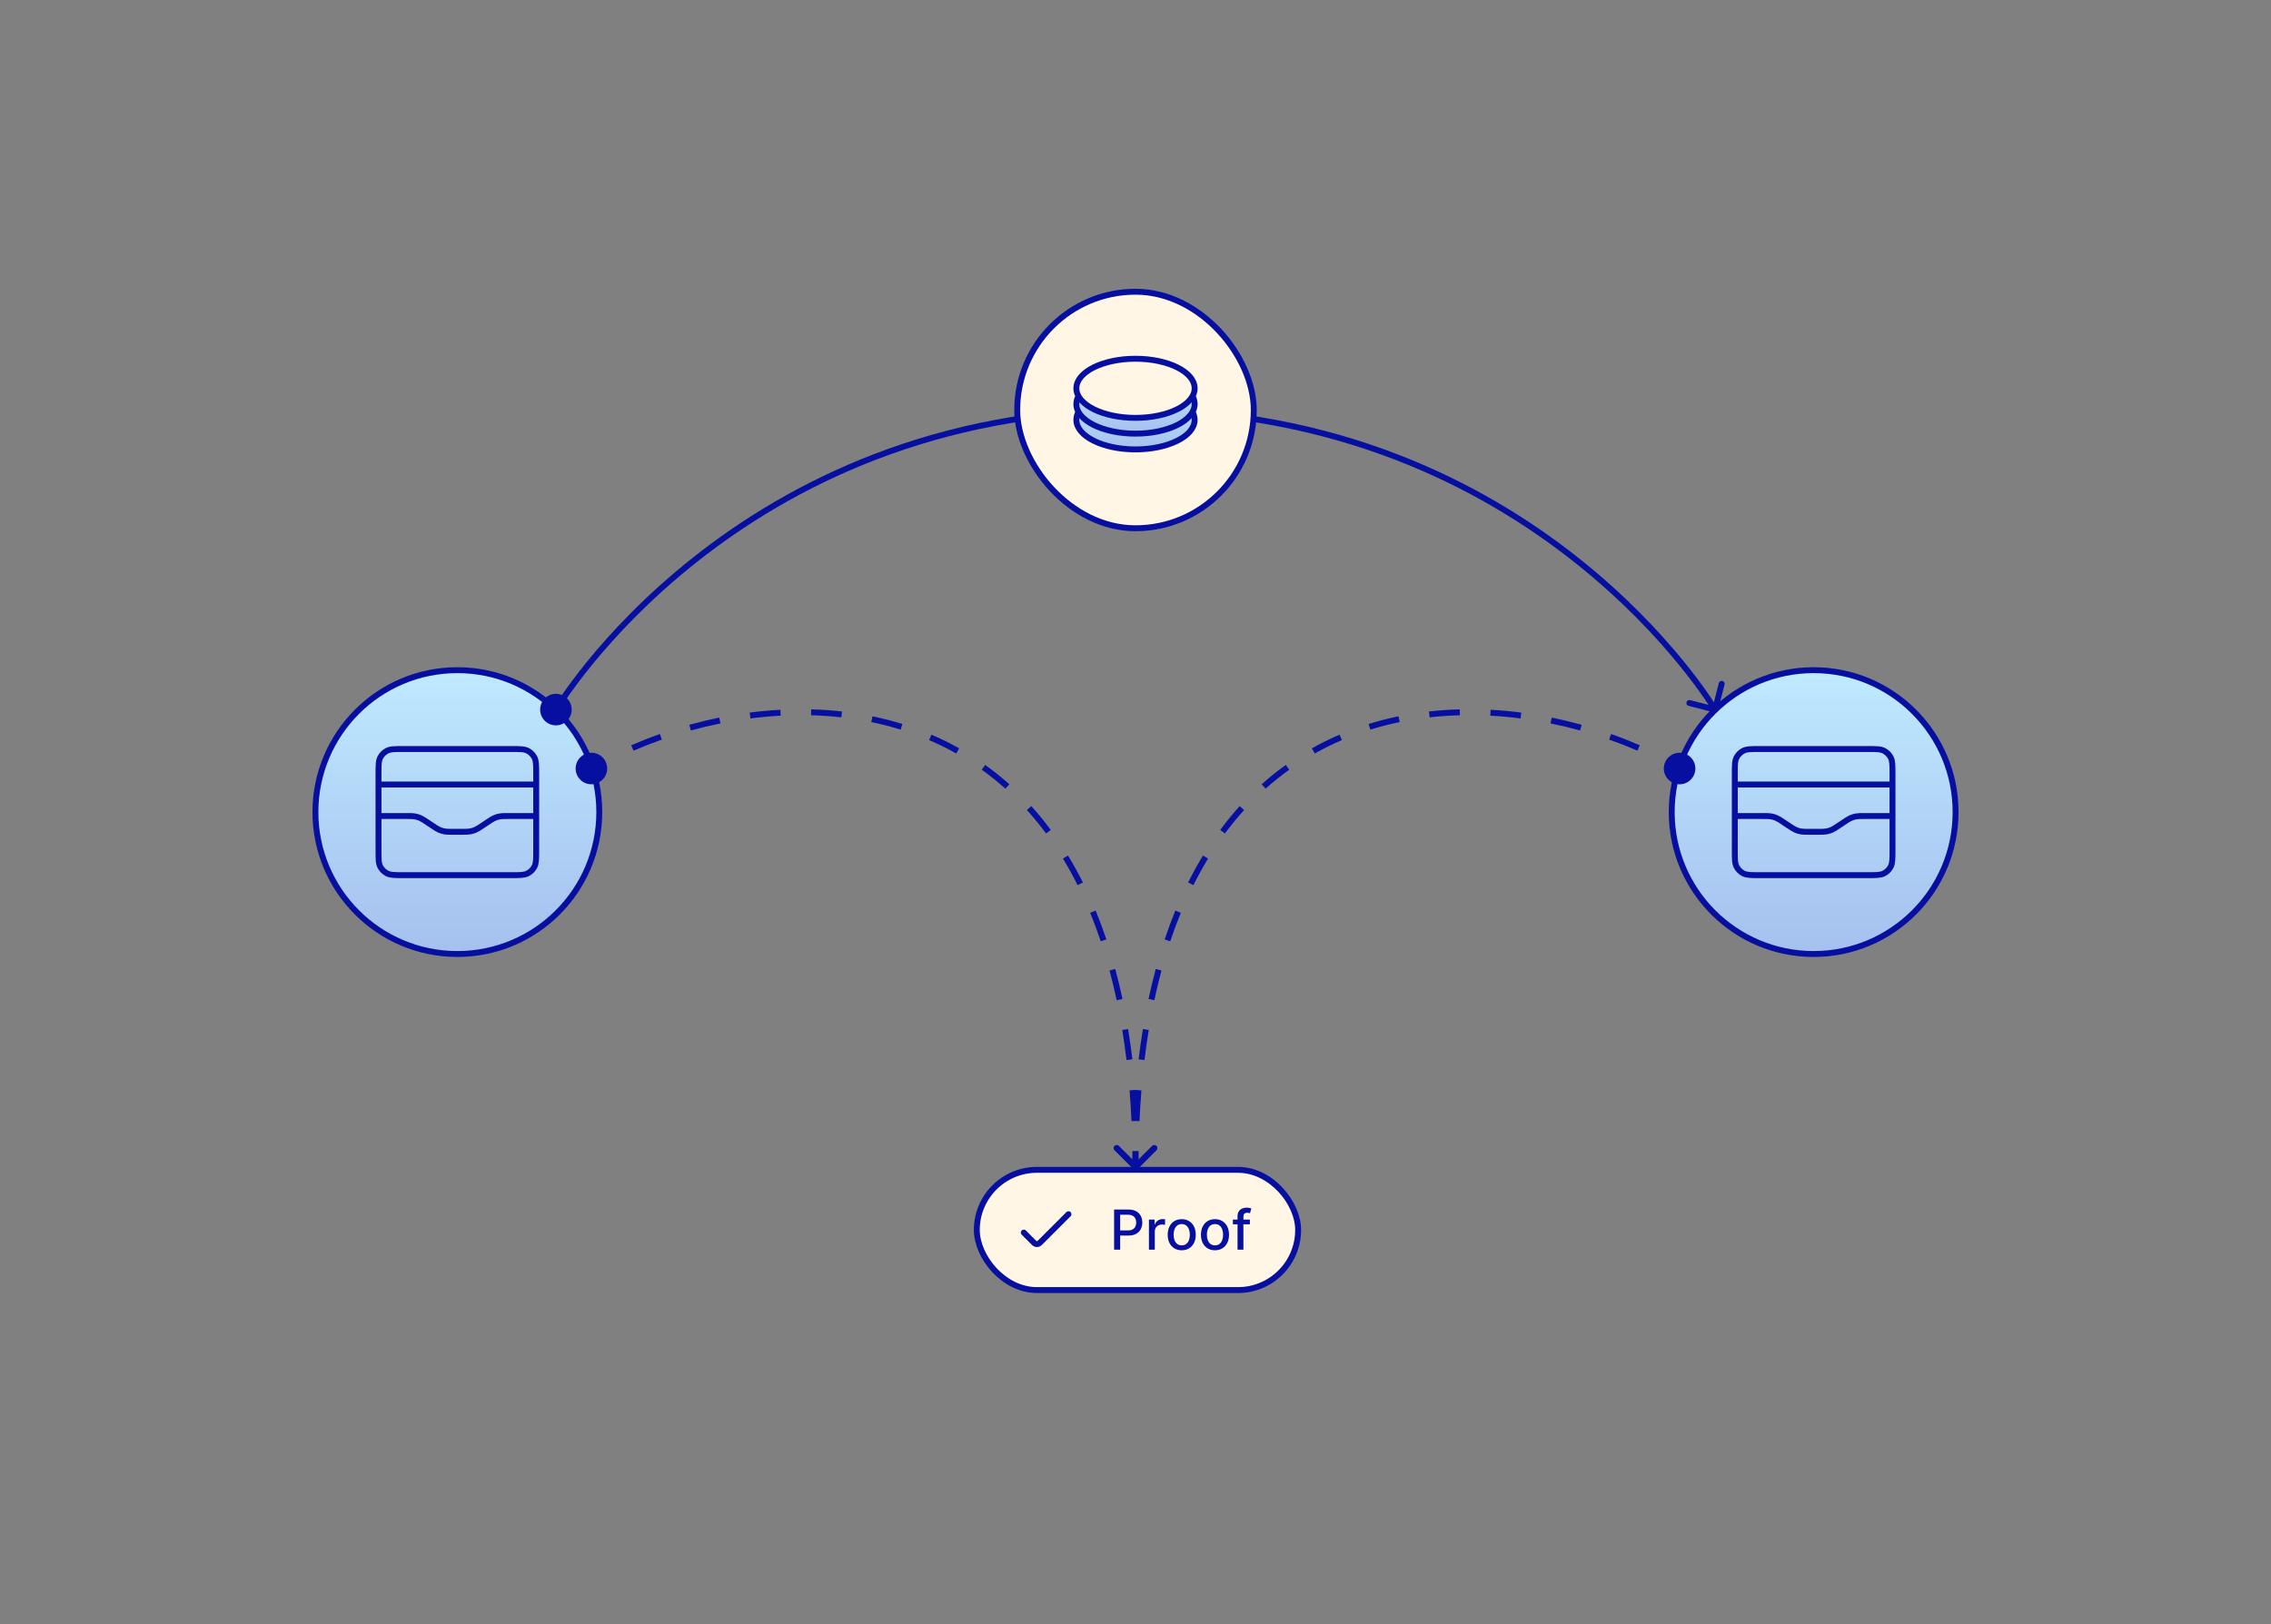 <svg width="576" height="412" viewBox="0 0 576 412" fill="none" xmlns="http://www.w3.org/2000/svg">
<rect x="0" y="0" width="576" height="412" fill="#808080" stroke="none"/>
<circle cx="460" cy="206" r="36" fill="#FFF6E5"/>
<circle cx="460" cy="206" r="36" fill="url(#paint0_linear_2172_11013)"/>
<circle cx="460" cy="206" r="36" stroke="#070FA0" stroke-width="1.5" stroke-linecap="round" stroke-linejoin="round"/>
<path d="M480 199H440M440 207H447.093C448.174 207 448.714 207 449.236 207.093C449.7 207.176 450.152 207.313 450.584 207.501C451.07 207.713 451.52 208.013 452.418 208.612L453.582 209.388C454.48 209.987 454.93 210.287 455.416 210.499C455.848 210.687 456.3 210.824 456.764 210.907C457.286 211 457.826 211 458.907 211H461.093C462.174 211 462.714 211 463.236 210.907C463.7 210.824 464.152 210.687 464.584 210.499C465.07 210.287 465.52 209.987 466.418 209.388L467.582 208.612C468.48 208.013 468.93 207.713 469.416 207.501C469.848 207.313 470.3 207.176 470.764 207.093C471.286 207 471.826 207 472.907 207H480M440 196.4L440 215.6C440 217.84 440 218.96 440.436 219.816C440.819 220.569 441.431 221.181 442.184 221.564C443.04 222 444.16 222 446.4 222L473.6 222C475.84 222 476.96 222 477.816 221.564C478.569 221.181 479.181 220.569 479.564 219.816C480 218.96 480 217.84 480 215.6V196.4C480 194.16 480 193.04 479.564 192.184C479.181 191.431 478.569 190.819 477.816 190.436C476.96 190 475.84 190 473.6 190L446.4 190C444.16 190 443.04 190 442.184 190.436C441.431 190.819 440.819 191.431 440.436 192.184C440 193.04 440 194.16 440 196.4Z" stroke="#070FA0" stroke-width="1.5" stroke-linecap="round" stroke-linejoin="round"/>
<circle cx="116" cy="206" r="36" fill="#FFF6E5"/>
<circle cx="116" cy="206" r="36" fill="url(#paint1_linear_2172_11013)"/>
<circle cx="116" cy="206" r="36" stroke="#070FA0" stroke-width="1.5" stroke-linecap="round" stroke-linejoin="round"/>
<path d="M136 199H96M96 207H103.093C104.174 207 104.714 207 105.236 207.093C105.7 207.176 106.152 207.313 106.584 207.501C107.07 207.713 107.52 208.013 108.418 208.612L109.582 209.388C110.48 209.987 110.93 210.287 111.416 210.499C111.848 210.687 112.3 210.824 112.764 210.907C113.286 211 113.826 211 114.907 211H117.093C118.174 211 118.714 211 119.236 210.907C119.7 210.824 120.152 210.687 120.584 210.499C121.07 210.287 121.52 209.987 122.418 209.388L123.582 208.612C124.48 208.013 124.93 207.713 125.416 207.501C125.848 207.313 126.3 207.176 126.764 207.093C127.286 207 127.826 207 128.907 207H136M96 196.4L96 215.6C96 217.84 96 218.96 96.436 219.816C96.82 220.569 97.431 221.181 98.184 221.564C99.04 222 100.16 222 102.4 222L129.6 222C131.84 222 132.96 222 133.816 221.564C134.569 221.181 135.181 220.569 135.564 219.816C136 218.96 136 217.84 136 215.6V196.4C136 194.16 136 193.04 135.564 192.184C135.181 191.431 134.569 190.819 133.816 190.436C132.96 190 131.84 190 129.6 190L102.4 190C100.16 190 99.04 190 98.184 190.436C97.431 190.819 96.82 191.431 96.436 192.184C96 193.04 96 194.16 96 196.4Z" stroke="#070FA0" stroke-width="1.5" stroke-linecap="round" stroke-linejoin="round"/>
<path d="M434.814 180.727C435.215 180.829 435.624 180.587 435.727 180.186L437.402 173.647C437.505 173.246 437.263 172.837 436.861 172.735C436.46 172.632 436.052 172.874 435.949 173.275L434.46 179.087L428.647 177.598C428.246 177.495 427.837 177.737 427.735 178.139C427.632 178.54 427.874 178.948 428.275 179.051L434.814 180.727ZM137 180C137 182.209 138.791 184 141 184C143.209 184 145 182.209 145 180C145 177.791 143.209 176 141 176C138.791 176 137 177.791 137 180ZM141 180C141.645 180.382 141.645 180.382 141.645 180.382C141.646 180.381 141.646 180.381 141.647 180.38C141.648 180.378 141.65 180.375 141.652 180.371C141.657 180.362 141.665 180.349 141.675 180.332C141.696 180.297 141.728 180.244 141.771 180.174C141.858 180.034 141.988 179.824 142.163 179.549C142.513 179 143.041 178.191 143.751 177.159C145.17 175.097 147.314 172.144 150.206 168.599C155.991 161.508 164.766 152.048 176.716 142.588C200.611 123.671 237.201 104.75 288 104.75V104V103.25C236.799 103.25 199.889 122.329 175.784 141.412C163.734 150.952 154.884 160.492 149.044 167.651C146.124 171.231 143.955 174.216 142.515 176.309C141.795 177.356 141.257 178.18 140.898 178.744C140.718 179.026 140.583 179.242 140.493 179.39C140.448 179.463 140.414 179.52 140.391 179.558C140.379 179.577 140.37 179.591 140.364 179.602C140.361 179.607 140.359 179.61 140.357 179.613C140.357 179.615 140.356 179.616 140.356 179.616C140.355 179.617 140.355 179.618 141 180ZM288 104V104.75C338.799 104.75 375.389 123.671 399.284 142.588C411.234 152.048 420.009 161.508 425.794 168.599C428.686 172.144 430.83 175.097 432.249 177.159C432.959 178.191 433.487 179 433.837 179.549C434.012 179.824 434.142 180.034 434.229 180.174C434.272 180.244 434.304 180.297 434.325 180.332C434.335 180.349 434.343 180.362 434.348 180.371C434.35 180.375 434.352 180.378 434.353 180.38C434.354 180.381 434.354 180.381 434.354 180.382C434.355 180.382 434.355 180.382 435 180C435.645 179.618 435.645 179.617 435.644 179.616C435.644 179.616 435.643 179.615 435.643 179.613C435.641 179.61 435.639 179.607 435.636 179.602C435.63 179.591 435.621 179.577 435.609 179.558C435.586 179.52 435.552 179.463 435.507 179.39C435.417 179.242 435.282 179.026 435.102 178.744C434.743 178.18 434.205 177.356 433.485 176.309C432.045 174.216 429.876 171.231 426.956 167.651C421.116 160.492 412.266 150.952 400.216 141.412C376.111 122.329 339.201 103.25 288 103.25V104Z" fill="#070FA0"/>
<path d="M146 194.95C146 192.741 147.791 190.95 150 190.95C152.209 190.95 154 192.741 154 194.95C154 197.159 152.209 198.95 150 198.95C147.791 198.95 146 197.159 146 194.95ZM288.53 296.53C288.237 296.823 287.763 296.823 287.47 296.53L282.697 291.757C282.404 291.464 282.404 290.99 282.697 290.697C282.99 290.404 283.464 290.404 283.757 290.697L288 294.939L292.243 290.697C292.536 290.404 293.01 290.404 293.303 290.697C293.596 290.99 293.596 291.464 293.303 291.757L288.53 296.53ZM150 194.95L149.625 194.301C150.737 193.659 151.876 193.031 153.04 192.42L153.388 193.084L153.737 193.748C152.591 194.35 151.47 194.968 150.375 195.6L150 194.95ZM160.394 189.735L160.095 189.047C162.451 188.026 164.881 187.071 167.373 186.194L167.622 186.902L167.871 187.609C165.412 188.475 163.015 189.416 160.692 190.423L160.394 189.735ZM175.034 184.576L174.835 183.853C177.326 183.166 179.862 182.557 182.432 182.036L182.581 182.771L182.73 183.506C180.195 184.02 177.692 184.62 175.234 185.299L175.034 184.576ZM190.243 181.5L190.147 180.756C192.724 180.424 195.323 180.184 197.934 180.045L197.974 180.794L198.014 181.543C195.441 181.68 192.88 181.916 190.339 182.244L190.243 181.5ZM205.735 180.687L205.755 179.937C208.36 180.006 210.967 180.183 213.564 180.474L213.48 181.22L213.397 181.965C210.843 181.678 208.279 181.505 205.716 181.437L205.735 180.687ZM221.145 182.434L221.297 181.7C223.848 182.226 226.38 182.874 228.883 183.652L228.661 184.368L228.438 185.084C225.983 184.321 223.499 183.685 220.994 183.169L221.145 182.434ZM235.947 187.049L236.242 186.359C238.626 187.381 240.971 188.533 243.269 189.825L242.901 190.479L242.533 191.133C240.284 189.868 237.987 188.739 235.652 187.738L235.947 187.049ZM249.443 194.643L249.879 194.033C251.975 195.534 254.018 197.168 255.999 198.942L255.499 199.501L254.999 200.059C253.058 198.322 251.058 196.722 249.006 195.253L249.443 194.643ZM261.011 204.985L261.567 204.481C263.28 206.372 264.933 208.386 266.52 210.528L265.917 210.975L265.315 211.421C263.756 209.318 262.135 207.342 260.456 205.488L261.011 204.985ZM270.238 217.407L270.879 217.017C272.2 219.187 273.461 221.467 274.658 223.859L273.987 224.194L273.317 224.53C272.138 222.174 270.896 219.931 269.598 217.797L270.238 217.407ZM277.194 231.259L277.888 230.974C278.851 233.321 279.759 235.762 280.607 238.3L279.896 238.538L279.185 238.776C278.346 236.269 277.45 233.859 276.5 231.544L277.194 231.259ZM282.137 245.984L282.861 245.789C283.523 248.248 284.134 250.788 284.692 253.411L283.958 253.567L283.225 253.723C282.672 251.126 282.067 248.612 281.412 246.179L282.137 245.984ZM285.381 261.15L286.121 261.029C286.529 263.522 286.893 266.084 287.209 268.716L286.464 268.805L285.72 268.895C285.406 266.284 285.046 263.743 284.641 261.271L285.381 261.15ZM287.241 276.537L287.989 276.477C288.197 279.031 288.363 281.645 288.487 284.321L287.738 284.356L286.988 284.391C286.866 281.732 286.7 279.134 286.494 276.598L287.241 276.537ZM287.971 292.036L288.72 292.025C288.74 293.336 288.75 294.661 288.75 296H288H287.25C287.25 294.668 287.24 293.351 287.221 292.047L287.971 292.036Z" fill="#070FA0"/>
<path d="M430 194.95C430 192.741 428.209 190.95 426 190.95C423.791 190.95 422 192.741 422 194.95C422 197.159 423.791 198.95 426 198.95C428.209 198.95 430 197.159 430 194.95ZM287.47 296.53C287.763 296.823 288.237 296.823 288.53 296.53L293.303 291.757C293.596 291.464 293.596 290.99 293.303 290.697C293.01 290.404 292.536 290.404 292.243 290.697L288 294.939L283.757 290.697C283.464 290.404 282.99 290.404 282.697 290.697C282.404 290.99 282.404 291.464 282.697 291.757L287.47 296.53ZM426 194.95L426.375 194.301C425.263 193.659 424.124 193.031 422.96 192.42L422.612 193.084L422.263 193.748C423.409 194.35 424.53 194.968 425.625 195.6L426 194.95ZM415.606 189.735L415.905 189.047C413.549 188.026 411.119 187.071 408.627 186.194L408.378 186.902L408.129 187.609C410.588 188.475 412.985 189.416 415.308 190.423L415.606 189.735ZM400.966 184.576L401.165 183.853C398.674 183.166 396.138 182.557 393.568 182.036L393.419 182.771L393.27 183.506C395.805 184.02 398.308 184.62 400.766 185.299L400.966 184.576ZM385.757 181.5L385.853 180.756C383.276 180.424 380.677 180.184 378.066 180.045L378.026 180.794L377.986 181.543C380.559 181.68 383.12 181.916 385.661 182.244L385.757 181.5ZM370.265 180.687L370.245 179.937C367.64 180.006 365.033 180.183 362.436 180.474L362.52 181.22L362.603 181.965C365.157 181.678 367.721 181.505 370.284 181.437L370.265 180.687ZM354.855 182.434L354.703 181.7C352.152 182.226 349.62 182.874 347.117 183.652L347.339 184.368L347.562 185.084C350.017 184.321 352.501 183.685 355.006 183.169L354.855 182.434ZM340.053 187.049L339.758 186.359C337.374 187.381 335.029 188.533 332.731 189.825L333.099 190.479L333.467 191.133C335.716 189.868 338.013 188.739 340.348 187.738L340.053 187.049ZM326.557 194.643L326.121 194.033C324.025 195.534 321.982 197.168 320.001 198.942L320.501 199.501L321.001 200.059C322.942 198.322 324.942 196.722 326.994 195.253L326.557 194.643ZM314.989 204.985L314.433 204.481C312.72 206.372 311.067 208.386 309.48 210.528L310.083 210.975L310.685 211.421C312.244 209.318 313.865 207.342 315.544 205.488L314.989 204.985ZM305.762 217.407L305.121 217.017C303.8 219.187 302.539 221.467 301.342 223.859L302.013 224.194L302.683 224.53C303.862 222.174 305.104 219.931 306.402 217.797L305.762 217.407ZM298.806 231.259L298.112 230.974C297.149 233.321 296.241 235.762 295.393 238.3L296.104 238.538L296.815 238.776C297.654 236.269 298.55 233.859 299.5 231.544L298.806 231.259ZM293.863 245.984L293.139 245.789C292.477 248.248 291.866 250.788 291.308 253.411L292.042 253.567L292.775 253.723C293.328 251.126 293.933 248.612 294.588 246.179L293.863 245.984ZM290.619 261.15L289.879 261.029C289.471 263.522 289.107 266.084 288.791 268.716L289.536 268.805L290.28 268.895C290.594 266.284 290.954 263.743 291.359 261.271L290.619 261.15ZM288.759 276.537L288.011 276.477C287.803 279.031 287.637 281.645 287.513 284.321L288.262 284.356L289.012 284.391C289.134 281.732 289.3 279.134 289.506 276.598L288.759 276.537ZM288.029 292.036L287.28 292.025C287.26 293.336 287.25 294.661 287.25 296H288H288.75C288.75 294.668 288.76 293.351 288.779 292.047L288.029 292.036Z" fill="#070FA0"/>
<rect x="258" y="74" width="60" height="60" rx="30" fill="#FFF6E5" stroke="#070FA0" stroke-width="1.5" stroke-linecap="round" stroke-linejoin="round"/>
<ellipse cx="288" cy="106.5" rx="15" ry="7.5" fill="url(#paint2_linear_2172_11013)" stroke="#070FA0" stroke-width="1.5" stroke-linecap="round" stroke-linejoin="round"/>
<ellipse cx="288" cy="102.5" rx="15" ry="7.5" fill="url(#paint3_linear_2172_11013)" stroke="#070FA0" stroke-width="1.5" stroke-linecap="round" stroke-linejoin="round"/>
<ellipse cx="288" cy="98.5" rx="15" ry="7.5" fill="url(#paint4_linear_2172_11013)"/>
<ellipse cx="288" cy="98.5" rx="15" ry="7.5" fill="#FFF6E5"/>
<ellipse cx="288" cy="98.5" rx="15" ry="7.5" stroke="#070FA0" stroke-width="1.5" stroke-linecap="round" stroke-linejoin="round"/>
<rect x="247.75" y="296.75" width="81.5" height="30.5" rx="15.25" fill="white"/>
<rect x="247.75" y="296.75" width="81.5" height="30.5" rx="15.25" fill="url(#paint5_linear_2172_11013)"/>
<rect x="247.75" y="296.75" width="81.5" height="30.5" rx="15.25" fill="#FFF6E5"/>
<rect x="247.75" y="296.75" width="81.5" height="30.5" rx="15.25" stroke="#070FA0" stroke-width="1.5"/>
<path d="M259.667 312.667L261.868 314.869C262.264 315.265 262.462 315.463 262.691 315.537C262.892 315.602 263.108 315.602 263.309 315.537C263.537 315.463 263.735 315.265 264.131 314.869L271 308" stroke="#070FA0" stroke-width="1.5" stroke-linecap="round" stroke-linejoin="round"/>
<path d="M282.572 317V306.818H286.201C286.993 306.818 287.649 306.962 288.17 307.251C288.69 307.539 289.08 307.933 289.338 308.434C289.597 308.931 289.726 309.491 289.726 310.114C289.726 310.741 289.595 311.304 289.333 311.805C289.075 312.302 288.683 312.696 288.16 312.988C287.639 313.276 286.985 313.42 286.196 313.42H283.7V312.118H286.057C286.557 312.118 286.963 312.032 287.275 311.859C287.586 311.684 287.815 311.445 287.961 311.143C288.107 310.842 288.18 310.499 288.18 310.114C288.18 309.73 288.107 309.388 287.961 309.09C287.815 308.792 287.585 308.558 287.27 308.389C286.958 308.22 286.547 308.136 286.037 308.136H284.108V317H282.572ZM291.407 317V309.364H292.844V310.577H292.924C293.063 310.166 293.308 309.843 293.66 309.607C294.014 309.369 294.415 309.249 294.863 309.249C294.956 309.249 295.065 309.253 295.191 309.259C295.32 309.266 295.421 309.274 295.494 309.284V310.706C295.434 310.689 295.328 310.671 295.176 310.651C295.023 310.628 294.871 310.616 294.719 310.616C294.367 310.616 294.054 310.691 293.779 310.84C293.507 310.986 293.292 311.19 293.133 311.452C292.974 311.71 292.894 312.005 292.894 312.337V317H291.407ZM299.724 317.154C299.008 317.154 298.383 316.99 297.849 316.662C297.316 316.334 296.902 315.875 296.607 315.285C296.312 314.695 296.164 314.005 296.164 313.217C296.164 312.424 296.312 311.732 296.607 311.138C296.902 310.545 297.316 310.085 297.849 309.756C298.383 309.428 299.008 309.264 299.724 309.264C300.44 309.264 301.064 309.428 301.598 309.756C302.132 310.085 302.546 310.545 302.841 311.138C303.136 311.732 303.283 312.424 303.283 313.217C303.283 314.005 303.136 314.695 302.841 315.285C302.546 315.875 302.132 316.334 301.598 316.662C301.064 316.99 300.44 317.154 299.724 317.154ZM299.729 315.906C300.193 315.906 300.577 315.784 300.882 315.538C301.187 315.293 301.412 314.967 301.558 314.559C301.707 314.151 301.782 313.702 301.782 313.212C301.782 312.724 301.707 312.277 301.558 311.869C301.412 311.458 301.187 311.129 300.882 310.88C300.577 310.631 300.193 310.507 299.729 310.507C299.261 310.507 298.874 310.631 298.565 310.88C298.26 311.129 298.033 311.458 297.884 311.869C297.738 312.277 297.665 312.724 297.665 313.212C297.665 313.702 297.738 314.151 297.884 314.559C298.033 314.967 298.26 315.293 298.565 315.538C298.874 315.784 299.261 315.906 299.729 315.906ZM308.159 317.154C307.443 317.154 306.819 316.99 306.285 316.662C305.751 316.334 305.337 315.875 305.042 315.285C304.747 314.695 304.6 314.005 304.6 313.217C304.6 312.424 304.747 311.732 305.042 311.138C305.337 310.545 305.751 310.085 306.285 309.756C306.819 309.428 307.443 309.264 308.159 309.264C308.875 309.264 309.5 309.428 310.034 309.756C310.567 310.085 310.981 310.545 311.276 311.138C311.571 311.732 311.719 312.424 311.719 313.217C311.719 314.005 311.571 314.695 311.276 315.285C310.981 315.875 310.567 316.334 310.034 316.662C309.5 316.99 308.875 317.154 308.159 317.154ZM308.164 315.906C308.628 315.906 309.013 315.784 309.318 315.538C309.623 315.293 309.848 314.967 309.994 314.559C310.143 314.151 310.218 313.702 310.218 313.212C310.218 312.724 310.143 312.277 309.994 311.869C309.848 311.458 309.623 311.129 309.318 310.88C309.013 310.631 308.628 310.507 308.164 310.507C307.697 310.507 307.309 310.631 307.001 310.88C306.696 311.129 306.469 311.458 306.32 311.869C306.174 312.277 306.101 312.724 306.101 313.212C306.101 313.702 306.174 314.151 306.32 314.559C306.469 314.967 306.696 315.293 307.001 315.538C307.309 315.784 307.697 315.906 308.164 315.906ZM317.012 309.364V310.557H312.697V309.364H317.012ZM313.88 317V308.479C313.88 308.001 313.985 307.605 314.194 307.29C314.402 306.972 314.679 306.735 315.024 306.58C315.368 306.42 315.743 306.341 316.147 306.341C316.446 306.341 316.701 306.366 316.913 306.415C317.125 306.462 317.283 306.505 317.385 306.545L317.037 307.748C316.968 307.728 316.878 307.705 316.769 307.678C316.659 307.648 316.527 307.634 316.371 307.634C316.01 307.634 315.751 307.723 315.596 307.902C315.443 308.081 315.367 308.339 315.367 308.678V317H313.88Z" fill="#070FA0"/>
<defs>
<linearGradient id="paint0_linear_2172_11013" x1="460" y1="170" x2="460" y2="242" gradientUnits="userSpaceOnUse">
<stop stop-color="#BFEAFF"/>
<stop offset="1" stop-color="#A5C0EE"/>
</linearGradient>
<linearGradient id="paint1_linear_2172_11013" x1="116" y1="170" x2="116" y2="242" gradientUnits="userSpaceOnUse">
<stop stop-color="#BFEAFF"/>
<stop offset="1" stop-color="#A5C0EE"/>
</linearGradient>
<linearGradient id="paint2_linear_2172_11013" x1="288" y1="99" x2="288" y2="114" gradientUnits="userSpaceOnUse">
<stop stop-color="#BFEAFF"/>
<stop offset="1" stop-color="#A5C0EE"/>
</linearGradient>
<linearGradient id="paint3_linear_2172_11013" x1="288" y1="95" x2="288" y2="110" gradientUnits="userSpaceOnUse">
<stop stop-color="#BFEAFF"/>
<stop offset="1" stop-color="#A5C0EE"/>
</linearGradient>
<linearGradient id="paint4_linear_2172_11013" x1="288" y1="91" x2="288" y2="106" gradientUnits="userSpaceOnUse">
<stop stop-color="#BFEAFF"/>
<stop offset="1" stop-color="#A5C0EE"/>
</linearGradient>
<linearGradient id="paint5_linear_2172_11013" x1="247" y1="312.028" x2="329.958" y2="310.156" gradientUnits="userSpaceOnUse">
<stop stop-color="#FFEAF6"/>
<stop offset="1" stop-color="#98B6FE"/>
</linearGradient>
</defs>
</svg>
